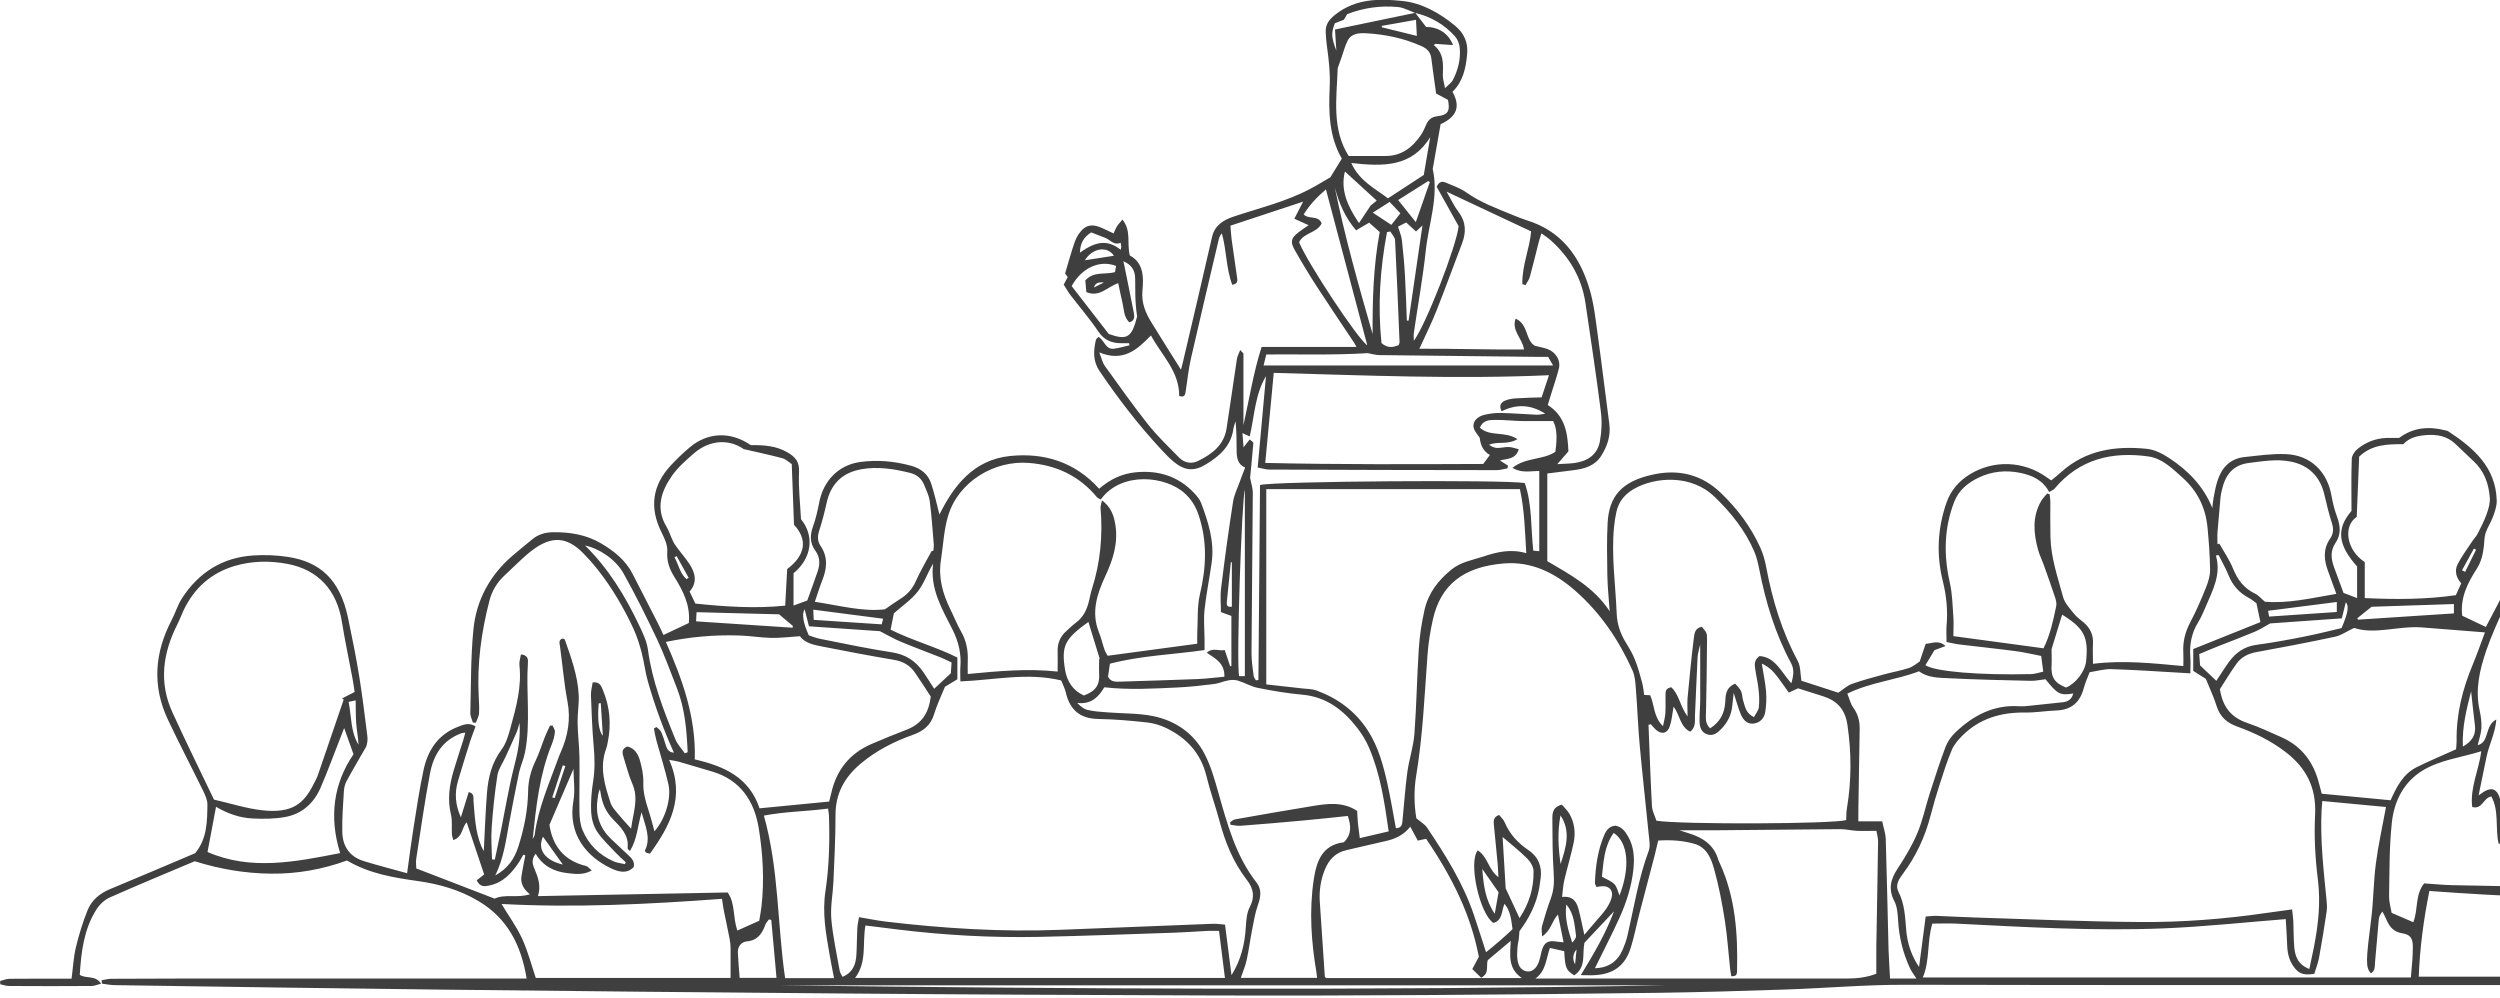 <svg width="619" height="247" viewBox="0 0 619 247" fill="none" xmlns="http://www.w3.org/2000/svg">
<g clip-path="url(#clip0_1228_2293)">
<path d="M25.24 242.695C25.981 242.58 26.699 242.371 27.44 242.348C34.155 242.302 40.893 242.279 47.608 242.279C74.261 242.279 100.913 242.279 127.565 242.279C128.445 242.279 129.325 242.279 130.39 242.279C129.047 234.012 125.643 227.389 118.511 223.129C113.88 220.35 108.786 218.891 103.46 218.15C97.463 217.293 91.466 216.344 85.908 213.056C79.957 215.233 73.636 216.39 67.082 216.321C60.645 216.251 54.37 215.186 48.211 213.241C41.218 216.205 34.178 219.1 27.208 222.202C25.865 222.805 24.592 224.009 23.828 225.259C20.725 230.191 20.099 235.795 19.752 241.375C21.419 242.417 23.596 241.375 25.032 243.552C24.082 243.807 23.364 244.131 22.67 244.131C15.862 244.177 9.054 244.177 2.246 244.131C1.529 244.131 0.788 243.853 0.07 243.714C0.07 243.436 0.047 243.182 0.023 242.904C0.788 242.718 1.529 242.371 2.293 242.348C6.484 242.302 10.652 242.325 14.843 242.325C15.723 242.325 16.626 242.325 17.714 242.325C18.085 239.616 18.201 236.999 18.803 234.498C19.544 231.418 20.493 228.362 21.674 225.398C22.67 222.897 24.684 221.207 27.255 220.142C34.363 217.201 41.426 214.167 48.326 211.25C51.313 207.614 51.29 203.377 51.36 199.209C51.36 198.144 50.873 197.009 50.387 195.99C47.47 190.039 44.39 184.158 41.565 178.16C37.652 169.847 38.277 161.65 42.468 153.592C43.417 151.786 43.996 149.748 45.108 148.058C49.206 141.782 54.995 138.078 62.521 137.545C65.439 137.337 68.449 137.452 71.32 137.892C79.147 139.12 84.148 143.334 86.186 153.036C87.205 157.922 88.201 162.831 88.988 167.74C89.775 172.557 90.331 177.419 90.956 182.259C91.072 183.139 90.956 184.042 90.678 184.852C89.057 187.677 87.39 190.479 85.839 193.35C85.422 194.115 85.19 195.064 85.144 195.944C84.936 199.278 84.681 202.636 84.75 205.993C84.82 209.513 86.556 212.13 90.053 213.195C93.55 214.283 97.092 215.186 100.797 216.205C101.353 212.199 101.816 208.541 102.395 204.928C103.159 200.158 103.854 195.365 104.873 190.641C105.915 185.755 108.485 181.842 113.371 179.966C114.668 179.48 116.08 178.762 117.747 179.874C117.331 181.032 116.867 182.143 116.497 183.278C115.432 186.635 114.39 189.993 113.394 193.374C112.514 196.361 112.723 199.325 114.112 202.358C114.76 200.297 115.409 198.213 116.057 196.106C117.493 196.476 117.168 197.495 117.238 198.329C117.562 202.08 117.678 205.878 119.137 209.421C119.299 209.837 119.53 210.231 119.785 210.74C120.04 205.808 120.202 201.084 120.572 196.384C120.873 192.517 121.753 188.835 124.185 185.593C125.319 184.065 125.898 182.05 126.408 180.175C127.797 175.127 129.209 170.056 128.607 164.707C128.515 163.85 128.839 162.924 128.978 162.044C130.645 162.16 130.784 163.202 130.715 164.035C130.205 171.468 131.456 178.971 129.974 186.357C129.649 188.025 128.885 189.622 128.515 191.29C127.635 195.458 126.848 199.649 126.06 203.817C125.273 208.054 124.764 212.361 122.633 216.761C125.829 215.001 127.403 212.523 128.33 209.652C129.765 205.183 130.691 200.598 130.761 195.898C130.807 193.211 131.456 190.757 132.613 188.349C133.54 186.45 134.142 184.389 134.929 182.421C135.299 181.495 135.763 180.592 136.179 179.665H136.828C137.036 180.198 137.453 180.73 137.407 181.217C137.291 182.259 137.013 183.324 136.619 184.296C133.563 191.799 132.729 199.765 131.896 207.753C132.058 207.406 132.312 207.059 132.382 206.688C133.262 200.042 135.994 193.952 138.24 187.724C138.425 187.191 138.657 186.658 138.889 186.126C140.625 182.143 141.343 178.091 140.509 173.691C139.653 169.199 139.282 164.591 138.657 160.052C138.541 159.242 138.24 158.431 139.305 158.107C139.56 158.2 139.792 158.223 139.838 158.339C141.413 162.808 143.057 167.3 143.288 172.093C143.404 174.363 142.964 176.655 143.01 178.947C143.057 181.796 143.427 184.667 143.473 187.515C143.543 192.007 143.404 196.5 143.473 200.992C143.497 202.52 143.659 204.141 144.238 205.53C145.743 209.143 148.429 211.759 152.041 213.311C152.875 213.658 153.824 213.751 154.727 213.959C154.797 213.797 154.866 213.658 154.936 213.496C154.125 212.732 153.291 212.014 152.527 211.203C150.906 209.467 149.123 207.846 147.827 205.878C146.947 204.535 146.46 202.705 146.368 201.061C146.252 198.56 146.46 195.99 146.854 193.512C147.317 190.572 147.271 187.677 146.993 184.713C146.623 180.545 146.484 176.377 146.322 172.186C146.275 171.098 146.599 170.009 146.738 168.967C148.521 168.759 148.869 169.894 149.262 170.82C151.022 175.034 151.393 179.364 150.466 183.833C150.374 184.32 150.281 184.806 150.119 185.269C148.336 189.993 149.749 194.462 151.207 198.885C151.508 199.765 152.226 200.552 152.828 201.293C153.801 202.497 154.866 203.632 156.255 205.183C156.765 201.223 158.2 197.819 156.58 194.091C155.653 192.007 155.121 189.761 154.426 187.585C154.102 186.543 153.755 185.477 155.306 184.829C157.043 185.2 157.946 186.612 158.409 188.163C158.918 189.947 159.335 191.868 159.289 193.698C159.219 195.99 159.729 198.051 160.423 200.158C161.049 202.011 161.512 203.933 162.044 205.831C164.661 202.891 166.305 197.75 165.495 194.161C164.661 190.502 163.503 186.913 162.507 183.278C162.253 182.328 162.091 181.333 161.905 180.36C162.114 180.244 162.345 180.128 162.554 180.013C162.947 180.406 163.48 180.73 163.688 181.194C164.151 182.236 164.499 183.324 164.823 184.435C165.124 185.454 165.564 186.265 166.861 186.357C164.267 180.615 162.137 174.756 160.423 168.759C159.752 166.42 159.497 163.943 158.872 161.581C158.363 159.612 157.737 157.644 156.904 155.792C154.496 150.582 151.601 145.626 148.035 141.088C146.924 139.675 145.719 138.309 144.469 137.036C139.977 132.451 135.878 132.59 130.321 137.429C128.468 139.05 126.755 140.787 124.949 142.454C123.096 144.168 121.823 146.275 121.198 148.683C119.16 156.486 118.095 164.429 118.535 172.51C118.604 173.9 118.697 175.312 118.604 176.678C118.535 177.442 118.095 178.183 117.817 178.947C117.562 178.947 117.331 178.924 117.076 178.901C116.867 178.114 116.427 177.303 116.451 176.516C116.636 169.639 116.543 162.715 117.215 155.884C117.933 148.544 121.336 142.315 127.033 137.476C128.584 136.156 130.182 134.859 131.757 133.562C133.262 132.312 134.975 131.802 136.967 131.779C141.158 131.733 145.117 132.381 148.776 134.512C152.018 136.41 154.866 138.68 156.626 142.084C158.733 146.159 160.817 150.234 162.901 154.333C163.387 155.282 163.804 156.232 164.267 157.227C166.398 156.209 168.458 155.236 170.542 154.263C171.006 149.864 169.084 146.228 166.93 142.778C165.726 140.833 165.055 138.888 165.217 136.619C165.263 135.924 165.147 135.16 164.939 134.488C164.638 133.562 164.221 132.659 163.781 131.779C160.748 125.689 161.489 120.155 166.189 115.13C167.648 113.579 169.176 112.097 170.82 110.731C175.313 106.979 180.893 106.794 185.918 110.221C188.974 110.175 192.124 110.337 195.018 112.027C196.963 113.162 197.959 114.366 197.843 116.867C197.658 120.688 198.121 124.555 198.329 128.561C201.687 132.636 201.062 138.17 196.477 141.945V149.933C197.75 149.47 198.792 149.077 199.881 148.683C200.761 146.252 201.641 143.867 202.451 141.481C203.053 139.698 203.076 137.962 201.872 136.341C200.483 134.442 200.529 132.474 201.316 130.297C202.011 128.398 202.451 126.384 202.845 124.369C203.864 119.02 207.661 115.107 212.987 114.389C217.248 113.81 221.485 114.181 225.653 115.339C228.061 116.01 229.798 117.423 230.562 119.738C231.419 122.355 231.998 125.064 232.6 127.403C236.143 120.294 241.029 113.833 250.106 112.907C258.558 112.027 266.199 114.412 272.15 121.012C274.929 118.604 277.869 117.261 281.227 116.936C286.761 116.404 291.624 117.863 295.537 121.938C296.255 122.702 297.019 123.559 297.39 124.508C299.173 129.278 300.747 134.118 300.006 139.351C299.451 143.241 298.663 147.085 298.247 150.975C297.992 153.314 298.223 155.722 298.247 158.107C298.247 158.987 298.247 159.867 298.247 160.955C290.35 162.09 282.454 162.322 274.813 164.336C274.651 165.54 274.489 166.582 274.35 167.532C274.975 168.805 276.063 168.805 277.152 168.782C283.612 168.574 290.096 168.388 296.556 168.134C298.733 168.041 300.886 167.763 303.156 167.555C303.271 164.174 300.886 163.04 298.802 161.627C300.284 160.238 301.743 161.257 303.248 160.955C303.734 162.414 304.151 163.688 304.591 164.961C304.684 164.961 304.8 164.938 304.892 164.915V152.504C304.128 152.226 303.248 151.902 302.299 151.554C302.299 149.517 302.09 147.548 302.345 145.626C303.225 138.471 304.198 131.316 305.309 124.207C305.587 122.471 306.421 120.827 307.023 119.136C307.393 118.071 307.833 117.006 308.296 115.779C306.444 114.945 306.212 113.347 306.189 111.703C306.166 109.249 306.189 106.794 305.911 104.293C305.726 104.942 305.471 105.59 305.379 106.238C304.776 110.499 301.905 112.977 298.524 115.014C295.584 116.797 293.245 116.52 290.605 114.32C289.54 113.44 288.567 112.421 287.618 111.402C281.968 105.335 276.92 98.782 272.266 91.905C270.552 89.381 270.737 86.834 271.34 84.171C271.386 83.916 271.733 83.708 271.988 83.43C273.47 84.217 273.701 86.556 275.716 86.348C277.036 86.209 278.333 85.792 279.652 85.491C279.629 85.329 279.606 85.144 279.56 84.981C278.981 84.981 278.402 84.981 277.823 84.981C275.392 85.004 273.47 84.333 271.988 82.133C269.834 78.938 267.31 76.02 264.972 72.963C264.393 72.199 263.93 71.32 263.374 70.463C263.721 69.814 264.022 69.236 264.37 68.61C264.138 68.286 263.883 67.916 263.721 67.707C264.485 65.137 265.157 62.706 265.967 60.297C266.292 59.302 266.778 58.306 267.426 57.495C268.723 55.805 270.228 55.435 272.219 56.199C273.354 56.639 274.442 57.194 275.716 57.797C275.994 57.218 276.202 56.616 276.526 56.106C276.851 55.574 277.291 55.134 277.916 54.37C280.185 57.148 278.958 60.251 279.745 63.261C283.149 65.044 283.195 68.633 282.871 71.921C282.57 75.094 283.682 77.548 285.21 80.026C287.502 83.777 289.887 87.505 292.411 91.534C292.62 90.701 292.782 90.099 292.921 89.52C295.329 79.239 297.76 68.958 300.099 58.676C300.771 55.759 302.924 54.485 305.379 53.652C311.746 51.521 318.323 49.97 324.297 46.821C326.033 45.918 327.701 44.876 329.391 43.903C330.271 42.491 331.151 41.055 332.239 39.272C332.262 39.596 332.309 39.411 332.239 39.272C329.044 33.761 328.951 27.671 329.229 21.604C329.391 18.131 329.021 14.75 328.534 11.346C328.372 10.304 328.326 9.216 328.256 8.174C328.117 6.136 328.974 4.909 330.688 3.566C335.713 -0.371 341.478 -0.348 347.151 0.231C352.061 0.718 356.46 3.218 360.327 6.414C362.504 8.22 363.523 10.512 363.268 13.361C362.967 16.834 362.249 20.168 359.632 22.739C361.647 26.305 360.79 28.875 356.692 30.751C356.066 34.317 355.418 38.091 354.747 41.842C356.275 48.743 353.751 55.296 353.033 61.988C352.292 68.819 351.065 75.603 350.069 82.411C349.976 83.013 350.069 83.638 350.069 84.379C353.103 80.258 360.559 61.131 361.161 56.014C359.308 52.702 357.456 49.368 355.719 46.242C356.414 44.714 357.317 44.899 358.174 45.292C359.818 46.01 361.578 46.589 363.036 47.631C366.556 50.132 370.562 51.591 374.498 53.212C375.703 53.698 376.93 54.207 378.18 54.601C386.609 57.218 391.124 63.47 393.532 71.435C394.621 75.024 395.038 78.822 395.547 82.55C396.589 90.006 397.469 97.509 398.465 104.965C398.858 107.906 397.955 110.499 396.45 112.884C394.922 115.315 392.398 116.056 389.712 116.404C387.535 116.682 385.358 116.96 383.112 117.237V138.934C388.647 142.246 394.528 145.233 398.557 151.346C398.326 148.035 398.025 145.256 397.978 142.454C397.909 138.124 397.816 133.771 398.048 129.44C398.418 122.957 401.405 119.206 409.302 117.492C415.6 116.126 421.319 117.446 426.113 122.077C430.188 125.99 433.499 130.413 435.838 135.554C436.533 137.105 437.019 138.795 437.32 140.463C438.848 148.567 441.187 156.347 445.124 163.642C445.865 165.031 445.749 166.907 446.027 168.551C449.014 169.523 452.186 170.565 455.173 171.514C456.285 170.774 457.28 169.801 458.484 169.361C461.101 168.412 463.787 167.717 466.473 166.976C468.511 166.42 470.618 166.073 472.633 165.401C473.744 165.031 474.693 164.174 475.319 163.78C475.921 161.974 476.384 160.678 476.801 159.404C478.468 159.335 479.95 158.339 481.71 159.96C480.598 160.377 479.904 160.631 478.977 160.979C478.283 162.113 477.495 163.433 476.731 164.707C479.116 166.304 490.277 167.208 502.874 166.907C503.847 166.883 504.819 166.536 505.907 166.304C505.722 164.846 505.583 163.827 505.398 162.414C503.268 161.997 501.137 161.488 498.984 161.21C494.445 160.608 489.86 160.145 485.322 159.589C484.28 159.473 483.261 159.219 481.964 158.964C481.964 157.552 481.872 156.232 481.964 154.958C482.312 151.161 481.941 147.479 481.015 143.774C479.417 137.244 479.741 130.783 481.964 124.416C483.03 121.405 484.975 119.182 487.614 117.515C493.589 113.787 501.091 114.088 506.81 118.21C507.135 118.441 507.459 118.673 507.876 118.951C508.756 118.233 509.589 117.585 510.376 116.867C516.466 111.379 523.807 110.36 531.518 111.124C533.463 111.31 535.454 112.328 537.121 113.44C541.776 116.496 545.596 120.387 547.773 125.782C547.866 124.902 547.935 124.022 548.097 123.165C548.352 121.799 548.607 120.433 549.023 119.113C550.065 115.802 552.173 113.532 555.762 113.162C559.166 112.815 562.616 112.282 566.02 112.444C572.133 112.699 576.278 116.797 577.297 122.841C577.598 124.601 578.061 126.361 578.686 128.051C579.52 130.274 579.635 132.404 578.292 134.396C576.926 136.387 577.158 138.402 577.922 140.486C578.686 142.547 579.45 144.631 580.261 146.807C581.256 147.178 582.298 147.571 583.618 148.081V140.254C578.871 134.952 578.385 130.969 582.229 126.5C582.229 122.447 582.136 118.048 582.298 113.625C582.321 112.745 583.086 111.634 583.85 111.055C585.887 109.457 588.249 108.531 590.866 108.438C591.931 108.415 592.996 108.438 594.015 108.438C597.558 105.798 601.425 105.521 605.5 106.563C605.732 106.632 606.01 106.655 606.195 106.794C612.447 110.916 617.935 115.616 618.19 123.906C618.236 125.226 617.75 126.615 617.287 127.889C616.8 129.278 615.92 130.529 615.457 131.895C615.11 132.914 615.133 134.072 615.017 135.16C614.786 137.198 614.369 139.096 613.211 140.879C611.011 144.33 609.113 147.965 609.645 152.457C611.521 153.337 613.443 154.24 615.504 155.236C615.735 154.773 615.99 154.31 616.245 153.824C618.931 148.845 621.316 143.704 624.372 138.957C627.892 133.47 633.357 130.737 639.794 130.066C643.29 129.718 646.417 130.922 649.311 132.798C657.786 138.309 662.487 146.136 663.204 156.185C663.644 162.136 663.598 168.134 663.691 174.131C663.691 175.104 663.343 176.053 663.135 177.026C662.88 177.026 662.602 177.072 662.348 177.095C662.07 176.424 661.607 175.798 661.537 175.104C661.398 174.062 661.445 172.973 661.537 171.908C662.209 163.804 661.051 155.884 659.245 148.035C658.388 144.33 656.605 141.18 653.155 139.189C652.02 138.541 650.955 137.753 649.913 136.966C643.985 132.659 637.872 132.775 631.713 136.364C626.271 139.536 622.682 144.353 620.181 150.049C618.606 153.638 616.916 157.227 615.643 160.932C613.998 165.749 612.794 170.681 613.952 175.868C614.276 177.303 614.462 178.809 614.392 180.267C614.323 181.657 613.813 183.023 613.466 184.505C616.476 183.764 615.11 179.688 618.097 178.137C617.796 181.68 616.268 184.435 615.666 187.376C615.064 190.41 614.415 193.443 613.697 196.94C614.415 196.43 614.693 196.222 614.994 196.036C616.823 194.925 618.12 195.272 618.838 197.287C619.255 198.421 619.394 199.672 619.625 200.876C619.787 201.756 619.903 202.636 620.088 203.979C621.015 201.733 621.408 199.996 621.246 197.958C620.968 194.554 621.061 191.104 621.339 187.7C621.501 185.64 622.566 183.833 624.812 183.301C626.178 184.065 626.294 185.2 626.063 186.357C625.322 190.294 624.581 194.23 623.701 198.144C623.33 199.811 623.261 201.362 623.909 202.798C629.119 199.255 630.323 193.79 630.74 188.071C630.856 186.496 630.346 184.829 629.93 183.254C628.749 178.762 628.888 174.316 630.416 169.94C630.833 168.759 631.157 167.393 632.616 166.93C633.959 167.509 633.773 168.689 633.75 169.685C633.588 174.108 633.588 178.554 633.102 182.93C632.778 185.848 633.056 188.627 633.403 191.475C633.704 193.906 633.773 196.361 633.866 198.815C633.982 201.733 632.87 204.072 630.485 205.785C630.231 205.97 630.022 206.202 629.721 206.48C634.144 206.92 637.224 204.465 636.737 200.39C635.95 193.999 636.807 187.816 638.011 181.61C638.15 180.869 637.826 180.013 637.733 179.225C637.409 176.794 636.83 174.386 636.807 171.954C636.784 169.083 637.826 168.504 640.697 169.106C641.23 169.222 641.785 169.106 642.573 169.106C642.573 169.732 642.688 170.287 642.573 170.774C642.063 172.742 641.531 174.733 640.882 176.655C639.956 179.364 640.373 181.865 641.369 184.505C643.499 190.248 645.328 196.106 647.32 201.918C647.574 202.682 648.13 203.331 648.663 204.21C648.269 199.903 648.037 195.921 647.528 191.961C647.32 190.386 646.648 188.835 646 187.33C645.097 185.223 643.985 183.208 643.105 181.101C642.665 180.036 642.133 178.762 643.661 177.535C644.356 178.114 645.236 178.6 645.768 179.318C648.802 183.532 651.164 188.094 652.507 193.165C653.224 195.874 653.201 198.514 651.974 201.084C650.886 203.377 650.816 205.692 651.881 207.962C652.437 209.166 653.34 210.208 653.988 211.203C656.837 210.439 657.508 209.559 657.693 206.711C657.601 206.572 657.555 206.364 657.439 206.294C654.475 205.021 653.873 202.59 653.988 199.649C654.127 196.384 654.197 193.096 654.012 189.854C653.919 188.256 653.224 186.705 652.784 185.13C652.043 182.351 652.205 179.735 654.498 177.674C655.887 176.424 656.767 176.377 658.481 177.35C658.458 177.767 658.481 178.253 658.365 178.716C658.249 179.179 658.018 179.596 657.809 180.152C663.529 185.13 661.838 191.683 661.653 197.889C661.584 200.714 661.12 203.562 661.005 206.41C662.973 202.59 662.232 198.19 663.274 194.184C663.505 194.161 663.737 194.115 663.969 194.091C664.64 196.222 665.335 198.352 666.006 200.506C667.349 197.333 667.604 194.253 666.632 191.127C665.497 187.538 664.362 183.949 663.228 180.36C662.973 179.596 662.672 178.832 662.255 177.697C663.204 177.604 663.969 177.373 664.663 177.489C668.067 178.068 670.684 179.943 672.652 182.745C674.273 185.084 675.199 187.677 675.639 190.479C676.866 198.236 678.094 206.017 679.367 214.005C683.605 213.288 687.912 212.5 691.825 210.416C694.719 208.865 695.252 206.017 695.368 202.983C692.844 199.672 690.829 196.083 689.625 192.031C689.417 191.336 688.977 190.664 688.514 190.132C686.615 188.025 686.082 185.732 687.425 183.092C686.476 180.985 685.527 178.901 684.624 176.794C679.761 165.262 684.508 153.291 694.372 147.27C701.481 142.917 709.423 142.686 717.389 145.441C719.126 146.043 721.001 146.414 722.854 146.576C727.276 146.993 732.047 149.03 732.857 155.236C733.552 160.562 733.32 165.865 732.95 171.19C732.926 171.607 732.857 172.001 732.788 172.51C734.432 174.201 734.617 176.4 734.524 178.623C734.432 180.916 734.27 183.208 733.969 185.477C733.714 187.561 733.065 189.507 730.842 190.248C730.009 194.369 729.986 198.514 728.342 202.381C729.291 204.581 730.31 206.92 731.19 208.957C732.625 209.606 733.783 210.161 734.964 210.671C740.475 213.01 745.94 215.464 751.521 217.571C755.642 219.146 758.027 221.994 759.463 226C761.107 230.608 761.64 235.401 762.103 240.218C762.149 240.773 762.195 241.352 762.288 242.232C764.673 242.232 767.035 242.232 769.374 242.232C770.925 242.232 772.5 242.186 774.051 242.255C774.561 242.279 775.047 242.626 775.533 242.834C775.51 243.066 775.464 243.321 775.44 243.552C774.607 243.668 773.796 243.853 772.963 243.853C766.41 243.876 759.833 243.899 753.28 243.899C710.396 243.899 667.511 243.899 624.627 243.899C573.638 243.899 522.626 243.946 471.637 243.83C461.703 243.807 451.862 244.687 441.951 245.011C431.462 245.358 420.972 245.682 410.483 245.821C391.31 246.076 372.113 246.261 352.94 246.377C334.902 246.493 316.864 246.539 298.825 246.47C268.561 246.377 238.319 246.238 208.055 245.983C175.266 245.729 142.455 245.405 109.666 245.034C82.62 244.733 55.551 244.316 28.505 243.923C27.417 243.923 26.328 243.691 25.24 243.552C25.217 243.228 25.194 242.927 25.171 242.603L25.24 242.695ZM350.393 3.195C348.981 2.686 347.568 1.875 346.109 1.736C341.826 1.343 337.634 1.922 333.559 3.496C333.281 3.983 333.003 4.446 332.749 4.886C331.915 5.21 331.151 5.511 330.503 5.766C329.599 8.174 329.599 9.146 330.873 12.527C330.78 10.86 330.665 9.169 330.549 7.317C331.359 7.155 332.355 6.923 333.374 6.715C339.047 5.534 344.743 4.353 350.416 3.172C351.25 4.26 352.084 5.349 353.103 6.669C356.113 6.692 358.59 8.174 359.771 11.161C358.197 11.045 356.807 10.952 355.395 10.86L355.001 11.161C357.572 13.222 357.34 15.931 357.247 18.64C357.224 19.543 357.548 20.446 357.78 21.836C358.683 20.933 359.331 20.516 359.656 19.937C360.999 17.436 361.67 14.75 361.439 11.925C361.369 10.929 360.929 9.771 360.281 9.03C357.618 6.043 354.26 4.098 350.347 3.195H350.393ZM304.962 241.375C307.277 237.671 308.204 233.734 308.458 229.612C308.574 227.922 308.667 226.069 309.431 224.611C310.774 222.04 310.357 219.98 308.69 217.826C305.332 213.473 303.341 208.494 301.928 203.215C300.933 199.51 299.613 195.874 298.71 192.146C297.343 186.543 293.87 182.768 288.868 180.314C287.363 179.573 285.65 179.063 284.006 178.878C280.023 178.438 275.994 178.091 271.988 178.021C267.403 177.952 264.856 175.752 263.883 171.399C263.675 170.472 263.189 169.593 262.749 168.481C254.436 166.443 246.169 168.388 237.787 168.713C237.787 167.346 237.717 166.304 237.787 165.262C238.065 161.928 237.37 158.895 235.819 155.838C233.271 150.79 230.215 145.765 231.048 139.56C229.636 141.829 228.849 144.399 227.297 146.39C225.7 148.475 223.407 150.003 221.323 151.855C221.092 153.059 220.814 154.402 220.513 155.908C225.908 158.594 231.789 160.168 237.046 162.808V168.18C235.888 168.875 234.915 169.477 233.966 170.056C233.063 172.302 231.998 174.455 231.326 176.701C230.493 179.526 228.687 181.008 226.001 181.958C221.346 183.602 216.97 185.848 213.149 189.043C209.189 192.355 206.851 196.407 206.874 201.802C206.874 207.29 206.596 212.755 206.364 218.243C206.226 221.346 205.577 224.472 205.832 227.551C206.202 231.858 207.175 236.119 207.916 240.403C208.008 240.912 208.356 241.352 208.611 241.862C211.181 240.797 211.899 238.782 212.038 236.466C212.177 234.267 212.153 232.044 212.269 229.821C212.315 228.964 212.524 228.13 212.686 227.088C215.071 227.482 217.132 227.922 219.239 228.177C233.665 229.89 248.114 230.793 262.656 230.214C275.183 229.728 287.711 229.219 300.238 228.732C301.187 228.686 302.137 228.848 303.318 228.941C303.873 233.225 304.383 237.323 304.915 241.422L304.962 241.375ZM571.786 239.963C572.202 237.925 572.596 236.189 572.943 234.429C574.008 228.941 574.611 223.499 573.916 217.849C573.244 212.5 572.943 207.035 573.221 201.663C573.545 195.018 571.021 190.109 565.904 186.195C562.292 183.417 558.239 181.448 554.002 179.92C551.409 178.994 549.672 177.512 548.838 174.826C548.144 172.58 547.102 170.426 546.175 168.087C545.249 167.509 544.207 166.86 543.049 166.119V160.701C548.676 158.432 554.187 156.232 559.675 154.032C559.305 152.295 559.027 150.952 558.703 149.378C558.193 149.007 557.568 148.451 556.873 148.081C554.442 146.807 552.775 144.932 551.756 142.361C551.084 140.671 550.135 139.073 549.324 137.429L548.653 137.545C550.019 142.199 547.889 146.089 546.198 150.072C545.62 151.438 545.041 152.805 544.276 154.055C542.609 156.741 542.077 159.636 542.331 162.738C542.424 164.012 542.331 165.286 542.331 166.721C541.243 166.652 540.456 166.605 539.645 166.559C533.995 166.235 528.369 165.841 522.719 165.679C520.982 165.633 519.199 166.166 517.393 166.443C516.837 167.902 516.281 169.083 515.957 170.334C515.031 173.876 512.9 175.775 509.172 175.914C506.556 176.007 503.939 176.47 501.323 176.424C495.418 176.354 490.138 177.906 485.878 182.143C484.859 183.162 483.84 184.343 483.284 185.64C482.103 188.418 481.2 191.313 480.274 194.184C479.44 196.754 478.676 199.348 478.005 201.964C476.639 207.174 474.439 211.968 471.197 216.298C470.201 217.618 469.182 219.1 470.062 220.813C471.614 223.847 471.706 227.088 471.984 230.353C472.262 233.572 473.258 236.629 475.157 239.43C475.712 235.285 476.245 231.117 476.801 226.926C477.912 226.857 478.653 226.741 479.371 226.764C482.636 226.88 485.924 227.088 489.189 227.181C502.781 227.598 516.374 228.2 529.966 228.292C540.294 228.362 550.598 227.575 560.833 226.093C562.986 225.792 565.14 225.491 567.525 225.166C567.641 226.347 567.78 227.227 567.826 228.084C567.919 230.214 567.872 232.345 568.057 234.475C568.266 236.744 568.914 238.805 571.809 239.94L571.786 239.963ZM394.783 239.731C398.279 239.685 400.526 238.041 401.799 235.077C402.285 233.942 402.702 232.785 402.98 231.581C404.601 224.564 405.689 217.432 408.236 210.625C408.676 209.42 408.329 207.869 408.213 206.503C407.495 199.186 406.662 191.868 405.99 184.528C405.573 179.874 405.411 175.219 405.041 170.565C404.925 169.037 404.832 167.37 404.207 166.003C400.827 158.455 396.242 151.693 389.99 146.228C384.965 141.829 379.176 138.934 372.322 139.513C362.203 140.347 356.738 144.909 354.816 153.245C354.145 156.185 353.658 159.196 353.45 162.206C352.709 172.163 352.292 182.166 350.648 192.054C350.046 195.666 350.139 199.394 350.694 202.613C351.783 203.539 352.755 204.072 353.311 204.882C357.896 211.69 362.249 218.636 364.912 226.463C365.931 229.473 366.88 232.507 367.945 235.772C369.149 234.776 370.307 233.873 371.396 232.9C372.507 231.951 373.572 230.932 374.498 230.075C374.174 227.644 374.012 225.583 372.507 223.777C371.72 225.63 372.067 227.876 369.775 228.524C366.394 226.347 363.499 213.542 365.884 210.555C368.339 212.037 368.501 215.325 371.002 217.178C370.932 215.881 370.909 214.862 370.817 213.843C370.516 210.671 370.215 207.475 369.89 204.303C369.798 203.307 369.682 202.335 371.187 201.779C371.627 202.358 372.275 202.914 372.553 203.585C373.781 206.48 375.772 208.68 378.342 210.416C380.843 212.083 381.839 214.445 381.468 217.409C381.376 218.22 381.26 219.03 381.121 219.841C380.403 223.893 378.574 227.413 376.212 230.562C376.143 231.372 376.119 232.044 376.027 232.692C375.934 233.34 375.749 233.989 375.726 234.637C375.656 235.61 375.564 236.605 375.726 237.578C375.911 238.898 376.397 240.171 377.926 240.496C379.199 240.773 380.357 239.917 381.005 238.203C381.329 237.37 381.445 236.466 381.677 235.587C382.256 233.387 383.251 232.762 385.428 233.132C385.937 233.225 386.47 233.248 387.142 233.317C386.655 230.932 386.238 228.802 385.752 226.44C384.201 228.038 384.085 230.4 381.816 231.858C381.793 230.77 381.607 230.006 381.793 229.334C382.441 227.042 383.112 224.773 383.946 222.55C384.756 220.419 384.849 218.335 384.687 216.066C384.386 211.574 384.386 207.082 384.363 202.566C384.363 201.2 384.571 199.741 386.725 199.232C387.304 199.927 388.068 200.621 388.577 201.478C389.851 203.701 390.152 206.179 389.642 208.633C388.994 211.759 388.045 214.816 387.327 217.919C387.026 219.215 386.956 220.558 386.771 222.087C389.527 221.786 390.383 223.337 390.87 225.19C391.356 227.019 391.703 228.894 392.282 231.465C393.509 230.029 394.366 229.033 395.2 228.038C396.033 227.042 396.96 226.093 397.701 225.004C398.279 224.148 398.812 223.152 399.067 222.156C399.507 220.35 398.303 219.215 396.427 219.447C396.056 219.493 395.686 219.54 395.269 219.609C395.107 219.169 394.876 218.868 394.899 218.567C395.061 214.445 395.617 210.393 397.284 206.595C397.793 205.438 398.604 204.511 400.016 204.442C401.568 204.743 402.401 205.855 403.096 207.082C404.578 209.606 404.717 212.361 404.439 215.186C403.999 219.377 402.725 223.383 401.012 227.181C399.136 231.349 397.006 235.401 394.899 239.731H394.783ZM694.928 211.366C691.061 212.662 687.958 213.913 684.716 214.7C680.988 215.603 677.144 216.02 673.37 216.784C665.589 218.382 658.712 221.554 654.058 228.339C651.326 232.322 650.168 236.86 649.45 241.862C650.654 241.862 651.534 241.862 652.414 241.862C655.517 241.862 658.643 241.839 661.746 241.839C692.311 241.792 722.877 241.769 753.443 241.7C755.689 241.7 757.958 241.399 760.32 241.237C760.135 235.448 759.347 230.145 757.217 225.097C756.152 222.596 754.461 220.744 751.845 219.679C745.176 216.969 738.576 214.121 731.908 211.319C719.38 215.209 706.853 215.696 694.882 211.366H694.928ZM313.529 121.104V169.454C316.401 169.778 319.411 170.102 322.398 170.449C323.602 170.588 324.899 170.565 326.01 170.982C331.29 172.927 335.62 176.122 338.723 180.939C341.293 184.968 342.497 189.46 343.516 193.999C344.327 197.657 344.929 201.385 345.623 205.067C347.29 205.021 347.175 203.817 347.29 202.798C347.684 198.885 347.939 194.971 348.471 191.081C348.911 187.932 349.977 184.852 350.208 181.68C350.741 174.664 350.833 167.624 351.296 160.608C351.505 157.366 352.014 154.101 352.732 150.929C353.681 146.807 356.159 143.589 359.47 140.949C361.74 139.143 364.472 138.703 367.112 137.846C370.585 136.688 374.012 135.831 377.902 136.966C377.578 131.478 377.462 126.291 376.328 121.104H313.506H313.529ZM506 160.469C507.621 157.204 508.385 153.615 509.126 150.026C509.242 149.424 509.08 148.706 508.895 148.081C507.968 145.302 506.996 142.523 506 139.768C505.56 138.541 504.958 137.36 504.611 136.086C503.522 132.034 503.152 128.005 505.328 124.161C505.722 123.443 506.347 122.841 506.88 122.193C507.088 122.262 507.274 122.308 507.482 122.378C507.551 122.957 507.644 123.536 507.667 124.138C507.667 127.079 507.621 130.019 507.69 132.96C507.806 138.101 509.497 142.94 510.816 147.803C511.233 149.354 512.53 150.697 513.572 152.017C514.22 152.828 515.147 153.453 515.957 154.148C517.532 155.514 518.342 157.204 518.226 159.335C518.134 160.955 518.226 162.576 518.226 164.359C525.821 163.41 533.139 164.244 540.595 164.915C540.595 163.734 540.641 162.762 540.595 161.812C540.409 159.034 541.012 156.51 542.331 154.032C543.837 151.207 545.087 148.266 546.268 145.302C546.8 143.959 547.24 142.454 547.217 141.042C547.171 137.614 546.916 134.164 546.592 130.737C546.152 125.805 544.138 121.614 540.409 118.279C537.885 116.033 535.408 113.509 531.981 113.023C522.95 111.749 514.869 113.648 508.709 120.989C508.431 121.313 507.945 121.475 507.366 121.822C505.815 118.835 503.106 117.677 500.188 117.075C496.668 116.357 493.172 116.682 489.86 118.279C487.198 119.576 484.975 121.405 483.886 124.207C481.339 130.737 481.223 137.429 482.775 144.26C483.4 147.016 483.446 149.91 483.655 152.758C483.77 154.356 483.655 155.977 483.655 157.505C491.18 158.524 498.405 159.497 505.977 160.516L506 160.469ZM272.544 123.675C272.15 123.443 271.779 123.327 271.594 123.096C267.218 117.816 261.591 115.177 254.783 114.621C246.123 113.926 237.347 119.275 234.777 127.634C233.688 131.177 233.549 135.021 232.97 138.726C232.299 143.033 233.41 146.993 235.286 150.813C236.189 152.643 236.93 154.564 237.949 156.347C239.269 158.64 239.732 161.071 239.616 163.665C239.57 164.684 239.616 165.726 239.616 166.883C247.165 166.166 254.389 165.471 261.869 166.281C261.869 164.498 261.915 162.877 261.869 161.233C261.822 159.219 262.54 157.552 264.045 156.232C264.833 155.514 265.597 154.773 266.454 154.125C268.283 152.758 269.14 150.883 269.649 148.752C269.881 147.803 270.043 146.83 270.344 145.881C272.451 139.328 273.076 132.613 272.497 125.759C272.451 125.272 272.683 124.786 272.845 123.883C275.183 125.62 275.832 127.796 276.179 130.043C276.874 134.512 275.577 138.587 273.701 142.593C271.641 147.016 270.112 151.577 272.081 156.51C272.659 157.945 272.984 159.474 273.516 160.955C273.725 161.534 274.095 162.067 274.257 162.368C281.806 161.349 289.077 160.377 296.44 159.381C296.44 158.432 296.394 157.621 296.44 156.834C296.626 153.569 296.371 150.211 297.112 147.085C298.686 140.463 298.964 134.002 296.765 127.495C296.07 125.411 295.005 123.675 293.384 122.193C288.729 117.863 277.707 116.589 272.567 123.652L272.544 123.675ZM732.672 175.173C731.12 174.062 731.028 172.464 731.236 170.774C731.329 169.963 731.468 169.129 731.445 168.319C731.375 164.058 731.514 159.798 731.074 155.583C730.634 151.3 728.573 149.401 724.382 148.521C723.664 148.382 722.9 148.428 722.182 148.312C720.584 148.035 718.94 147.896 717.435 147.34C712.781 145.65 708.15 145.186 703.194 145.881C689 147.896 680.085 164.29 686.638 177.165C687.611 179.063 688.398 181.032 689.255 182.907C688.097 186.45 688.166 186.404 690.088 189.483C690.899 190.78 691.292 192.332 691.987 193.698C692.543 194.786 693.307 195.759 694.233 197.194C694.233 199.139 695.738 201.594 698.008 202.335C704.028 204.28 710.095 205.993 716.555 204.905C720.376 204.28 724.035 203.261 727.415 200.922C728.064 196.847 728.735 192.748 729.361 188.789C730.287 188.349 730.935 188.025 731.583 187.724C732.973 183.671 732.764 179.573 732.625 175.15L732.672 175.173ZM87.807 171.329C87.645 170.264 87.506 169.222 87.321 168.203C86.441 163.456 85.422 158.733 84.658 153.986C83.43 146.159 78.776 141.065 71.227 139.629C66.805 138.795 62.359 138.865 58.075 140.138C52.286 141.852 48.095 145.603 45.478 151.068C44.922 152.249 44.483 153.476 43.88 154.657C40.315 161.743 39.296 168.991 42.7 176.4C45.988 183.602 49.507 190.711 52.981 197.982C57.126 198.931 60.969 200.181 64.906 200.621C72.385 201.455 75.28 198.977 77.734 193.976C78.058 193.304 78.452 192.679 78.684 191.984C80.837 185.732 82.967 179.48 85.098 173.228C84.959 173.135 84.82 173.02 84.704 172.927C85.63 172.464 86.533 172.001 87.784 171.352L87.807 171.329ZM380.148 242.279C389.828 242.279 399.484 242.279 409.163 242.279C425.233 242.279 441.303 242.279 457.373 242.279C459.735 242.279 462.074 242.047 464.574 241.098C464.574 238.898 464.551 236.767 464.574 234.66C464.713 225.884 464.899 217.131 465.014 208.355C465.014 207.383 464.713 206.387 464.598 205.716C462.699 205.716 461.24 205.785 459.804 205.716C458.438 205.646 457.049 205.299 455.683 205.299C445.355 205.368 435.028 205.484 424.7 205.577C421.829 205.6 418.981 205.577 415.808 205.577C416.758 205.878 417.452 206.109 418.147 206.318C421.597 207.383 424.399 209.189 425.464 212.917C425.557 213.218 425.719 213.519 425.858 213.82C429.702 222.249 430.304 231.21 430.095 240.287C430.095 241.028 430.072 241.839 428.66 241.7C428.567 241.074 428.428 240.403 428.359 239.731C427.942 235.818 427.687 231.882 427.085 228.015C426.414 223.731 425.603 219.447 424.445 215.279C423.728 212.639 422.616 209.814 419.56 208.934C416.642 208.101 413.609 207.915 410.575 208.124C410.228 209.536 409.95 210.81 409.626 212.06C408.422 216.645 407.194 221.23 406.013 225.815C405.249 228.732 404.694 231.719 403.79 234.614C402.424 239.037 399.576 241.167 394.945 241.445C393.903 241.514 392.861 241.445 391.402 241.445C394.621 236.165 397.515 231.28 399.622 225.653C397.029 228.408 394.69 230.886 392.305 233.433C391.726 236.142 392.815 239.5 389.781 241.491C387.744 240.241 387.512 239.616 387.304 235.517C386.192 235.262 385.057 235.008 383.761 234.707C382.788 237.439 382.788 240.426 380.172 242.279H380.148ZM343.84 205.901C342.798 198.584 341.779 191.637 338.954 185.084C338.213 183.37 337.218 181.726 336.06 180.244C332.587 175.752 328.372 172.533 322.421 172.001C318.763 171.677 315.104 171.051 311.492 170.334C309.801 169.986 308.227 169.06 306.536 168.527C305.795 168.296 304.939 168.319 304.151 168.458C302.947 168.666 301.813 169.222 300.632 169.361C297.621 169.732 294.611 170.079 291.601 170.218C285.58 170.496 279.537 170.866 273.424 170.171C271.988 172.626 270.112 174.478 266.708 174.038C267.519 174.849 268.329 175.567 269.255 175.775C270.83 176.146 272.497 176.261 274.118 176.377C277.869 176.678 281.713 176.562 285.372 177.28C290.976 178.392 295.537 181.495 298.223 186.612C299.798 189.622 300.747 193.003 301.674 196.291C303.897 204.095 305.981 211.944 311.121 218.521C312.464 220.234 312.163 222.133 311.445 224.124C310.774 226.023 310.45 228.038 310.056 230.029C309.547 232.599 309.222 235.193 308.667 237.74C308.342 239.199 307.74 240.611 307.231 242.116H326.103C326.057 241.63 326.033 241.306 325.987 240.982C324.667 233.271 324.112 225.537 325.292 217.733C325.987 213.172 327.423 209.189 332.749 208.541C334.74 206.526 334.508 204.419 333.721 202.034C329.947 202.427 326.381 202.821 322.792 203.145C317.558 203.632 312.348 204.072 307.115 204.465C306.305 204.535 305.494 204.303 304.661 204.21C304.638 204.002 304.591 203.794 304.568 203.585C304.985 203.331 305.379 202.937 305.842 202.867C312.209 201.733 318.577 200.621 324.968 199.579C328.696 198.977 332.448 198.422 336.037 200.783C336.083 201.733 336.129 202.798 336.222 203.84C336.338 204.951 336.5 206.063 336.685 207.522C339.116 206.943 341.316 206.433 343.817 205.855L343.84 205.901ZM591.908 198.144C593.413 194.786 595.034 191.591 598.392 189.946C601.518 188.395 604.736 187.052 608.117 185.524C608.163 184.968 608.256 184.25 608.256 183.532C608.14 176.863 609.715 170.588 612.285 164.475C613.304 162.021 614.161 159.52 615.272 156.579C609.761 156.139 604.713 155.745 599.665 155.352C593.807 154.912 587.971 157.204 582.877 155.468C580.909 156.417 579.612 157.343 578.177 157.644C571.693 159.034 565.186 160.284 558.656 161.465C556.572 161.835 554.905 162.738 553.724 164.383C552.219 166.49 550.876 168.736 549.649 170.635C550.343 175.15 552.543 177.697 556.456 179.017C559.328 179.99 562.06 181.286 564.839 182.513C569.933 184.76 572.897 188.766 574.217 194.091C574.402 194.856 574.634 195.643 574.865 196.523C580.585 197.078 586.188 197.611 591.908 198.144ZM188.095 200.135C194.046 199.556 199.626 199 205.299 198.468C205.508 197.681 205.67 197.055 205.809 196.43C207.082 190.687 210.347 186.543 215.812 184.204C218.66 182.977 221.531 181.796 224.449 180.684C228.154 179.272 229.983 176.586 230.446 172.464C229.196 170.542 227.899 168.481 226.487 166.467C225.26 164.707 223.569 163.757 221.393 163.387C215.511 162.391 209.629 161.28 203.771 160.122C201.548 159.682 199.279 159.265 198.075 157.528C195.458 157.691 193.189 157.992 190.943 157.945C188.257 157.876 185.571 157.413 182.885 157.343C176.91 157.158 170.982 157.667 164.869 158.941C168.991 168.25 172.349 177.674 172.024 188.025C179.342 189.715 185.501 192.47 188.071 200.158L188.095 200.135ZM575.004 198.283C574.935 199.301 574.865 200.019 574.819 200.737C574.472 208.054 575.305 215.302 576.023 222.573C576.139 223.638 576.231 224.726 576.069 225.745C575.514 229.543 574.888 233.364 574.194 237.138C573.939 238.55 573.383 239.893 573.013 241.121C570.257 241.538 569.146 241.098 567.826 239.222C566.714 237.624 566.344 235.795 566.298 233.873C566.228 231.627 566.043 229.404 565.95 227.575C555.577 228.385 545.643 229.473 535.663 229.867C518.527 230.562 501.415 229.543 484.303 228.686C482.358 228.593 480.39 228.686 478.445 228.686C477.102 233.132 477.866 237.879 476.083 242.024H596.933C597.072 240.403 597.211 239.037 597.303 237.671C597.373 236.605 597.396 235.54 597.419 234.475C597.419 232.322 596.84 231.395 594.733 231.071C592.765 230.747 591.723 229.589 590.982 227.922C590.658 227.158 590.264 226.44 589.893 225.699C589.268 226.44 589.06 227.042 588.99 227.644C588.666 231.164 588.388 234.66 588.064 238.18C587.971 239.176 588.18 240.333 587.045 240.982C585.679 239.546 585.795 237.925 587.115 227.459C587.694 222.92 587.67 218.289 588.272 213.751C588.875 209.166 589.893 204.627 590.773 199.811C585.54 199.325 580.423 198.838 574.981 198.329L575.004 198.283ZM443.526 169.176C444.105 167.254 444.29 165.726 443.456 164.174C439.543 156.903 437.181 149.1 435.607 141.018C435.305 139.513 434.958 137.962 434.356 136.549C432.087 131.27 428.59 126.916 424.469 122.957C418.656 117.353 409.695 118.117 404.555 121.058C402.309 122.355 400.78 124.184 400.224 126.731C399.947 128.005 399.738 129.302 399.622 130.598C398.951 137.73 400.016 144.839 400.294 151.948C400.41 154.68 401.267 157.019 402.656 159.265C403.466 160.585 404.277 161.951 404.833 163.387C405.55 165.193 406.06 167.069 406.569 168.944C406.847 169.963 406.94 171.028 407.102 172.07C407.611 172.093 408.074 172.117 408.584 172.14C409.672 174.571 409.394 177.535 411.756 179.804C412.011 178.531 412.266 177.628 412.335 176.678C412.428 175.219 412.381 173.737 412.381 172.255C412.381 171.352 412.312 170.38 413.817 170.171C415.762 171.954 415.97 174.872 417.846 177.396C417.846 175.497 417.73 174.131 417.846 172.765C418.309 167.879 418.772 162.993 419.374 158.13C419.513 156.95 419.652 155.421 421.389 155.213C422.547 156.602 422.686 156.602 422.662 158.524C422.639 164.429 422.523 170.31 422.408 176.215C422.385 177.651 422.107 179.11 423.427 180.337C425.812 178.809 426.969 176.725 427.155 173.992C427.27 172.255 427.155 170.31 429.632 169.268C430.119 169.847 430.767 170.426 431.091 171.144C431.415 171.862 431.369 172.765 431.624 173.529C432.087 174.965 432.249 176.609 434.287 177.558C434.727 176.701 435.398 175.937 435.491 175.104C435.653 173.668 435.583 172.163 435.421 170.704C435.236 168.991 434.819 167.323 434.588 165.61C434.449 164.568 434.263 163.456 435.653 162.437C439.52 162.692 441.002 166.304 443.479 169.129L443.526 169.176ZM600.244 218.729C602.698 218.891 604.991 219.123 607.26 219.169C623.145 219.493 639.053 219.748 654.938 220.095C656.003 220.095 657.045 220.466 657.693 220.582C664.339 218.034 670.707 215.58 677.167 213.079C677.167 212.755 677.214 212.431 677.167 212.107C675.94 204.257 674.805 196.407 673.462 188.58C672.999 185.964 671.541 183.718 669.596 181.865C668.322 180.638 666.886 179.688 664.941 179.596C665.983 183 667.141 186.172 667.882 189.414C668.461 191.938 668.785 194.554 668.831 197.148C668.878 199.834 668.461 202.52 668.229 205.183C668.206 205.461 667.975 205.716 667.789 206.063C665.59 205.368 665.821 202.937 664.455 201.756C663.737 204.118 663.228 206.526 662.301 208.772C661.421 210.949 661.12 213.519 658.921 215.047C658.241 214.198 657.948 212.894 658.041 211.134C655.98 213.45 653.85 213.45 651.812 211.69C651.001 211.921 650.33 212.107 649.751 212.245C647.875 210.648 648.987 208.494 648.269 206.711C647.736 210.092 645.815 212.107 642.596 212.755C639.817 213.311 637.039 213.01 634.352 212.107C633.75 211.898 633.287 211.366 632.755 210.995C632.824 210.764 632.894 210.532 632.963 210.277C633.866 210.277 634.769 210.208 635.649 210.277C638.752 210.532 641.091 209.258 642.688 206.688C644.124 204.396 644.379 202.034 642.874 199.533C641.948 198.005 641.322 196.291 640.628 194.624C639.956 193.003 639.4 191.359 638.798 189.715C638.312 190.989 638.15 192.193 638.173 193.374C638.243 195.411 638.358 197.449 638.567 199.487C639.261 206.734 632.894 209.629 627.637 207.985C627.174 207.846 626.804 207.336 626.178 206.827C628.054 204.882 630.902 204.28 631.782 201.663C632.616 199.139 632.361 196.639 631.782 194.045C631.342 197.449 629.443 199.927 627.174 202.242C625.738 203.724 624.557 205.391 624.835 207.684C624.859 207.915 624.511 208.193 624.303 208.517C622.219 207.73 623.284 205.53 622.103 204.21C621.709 205.229 621.408 206.248 620.945 207.174C620.528 208.054 620.32 209.351 618.653 208.865C617.773 205.021 618.838 200.783 616.847 197.194C614.809 197.565 614.67 200.506 612.123 199.811C611.521 195.11 613.721 190.873 614.369 186.01C609.275 187.585 604.227 188.14 599.92 190.734C595.173 193.582 592.811 198.329 592.232 203.585C591.561 209.675 591.653 215.835 591.537 221.971C591.514 223.244 591.908 224.518 592.163 226.023C593.969 226.81 595.729 227.551 597.535 228.339C598.808 225.004 597.928 221.508 600.244 218.706V218.729ZM335.851 85.885C335.574 85.375 335.435 85.097 335.273 84.843C332.193 80.211 329.067 75.603 326.033 70.926C324.112 67.962 322.305 64.952 320.569 61.895C319.411 59.834 319.666 58.954 321.541 57.495C322.352 56.87 323.208 56.315 324.019 55.759C322.861 55.249 321.865 54.786 320.476 54.161C321.31 52.517 322.004 51.151 322.653 49.924C316.725 51.892 310.774 53.86 304.661 55.875C304.753 57.102 304.8 58.236 304.962 59.348C305.378 62.428 305.865 65.507 306.282 68.587C306.397 69.374 306.629 70.278 305.101 70.509C303.572 66.434 303.711 61.965 302.53 57.773C302.114 58.26 301.905 58.7 301.789 59.163C299.474 69.05 297.112 78.915 294.866 88.802C294.264 91.442 294.009 94.128 293.592 96.814C293.453 97.601 293.407 98.528 291.971 98.041C292.018 91.951 287.595 87.922 284.978 83.059C281.528 86.602 278.124 89.705 272.173 87.251C272.775 88.756 272.984 89.821 273.562 90.608C277.059 95.448 280.509 100.357 284.214 105.034C286.553 107.975 289.285 110.592 291.925 113.278C293.268 114.644 295.028 114.945 296.695 114.111C300.076 112.444 303.04 110.221 303.688 106.146C304.591 100.403 305.378 94.637 306.258 88.895C306.351 88.223 306.722 87.598 307.069 86.672C307.578 87.251 307.879 87.436 307.879 87.621C307.902 93.503 307.879 99.384 307.879 105.266C309.315 98.829 310.334 92.299 312.372 85.908H335.875L335.851 85.885ZM436.209 164.267C436.625 166.86 437.088 168.991 437.274 171.144C437.413 172.834 437.343 174.571 437.088 176.238C436.857 177.79 435.815 178.971 434.171 179.156C432.411 179.341 431.508 178.068 430.929 176.632C430.327 175.127 429.91 173.575 429.262 171.561C429.1 172.996 429.007 173.946 428.891 174.918C428.66 177.118 427.664 178.971 426.136 180.545C425.186 181.518 424.098 182.328 422.662 181.819C421.204 181.309 420.833 179.966 420.81 178.623C420.764 176.817 420.972 175.034 420.972 173.228C420.995 168.805 420.972 164.383 420.972 159.566C420.694 160.84 420.37 161.766 420.324 162.692C420.069 167.509 419.907 172.348 419.675 177.165C419.606 178.508 419.976 179.966 418.494 181.17C415.947 179.92 415.924 176.91 414.373 174.988C414.048 176.701 413.956 178.345 413.423 179.874C412.821 181.657 411.339 181.911 409.973 180.661C409.533 180.267 409.163 179.781 408.746 179.318C408.561 179.364 408.375 179.411 408.167 179.457C408.445 186.149 408.653 192.864 409.024 199.556C409.093 200.853 409.788 202.126 410.135 203.215C416.665 204.187 453.737 204.025 457.118 203.053C457.165 202.08 457.118 201.084 457.303 200.135C458.438 193.304 458.438 186.496 457.442 179.596C456.887 175.706 454.965 173.552 451.468 172.418C449.361 171.723 447.254 171.075 445.193 170.426C444.521 170.727 443.873 171.028 442.901 171.491C441.974 170.195 441.141 168.944 440.215 167.74C439.242 166.467 438.223 165.216 436.185 164.29L436.209 164.267ZM313.251 114.621C331.66 115.038 349.513 114.945 367.251 114.875C367.853 114.042 368.362 113.347 368.895 112.653C367.158 111.657 366.579 110.129 366.371 108.369C365.676 107.419 364.773 106.377 364.819 105.358C364.889 103.876 366.255 102.997 367.668 102.672C369.011 102.371 370.4 102.209 371.789 102.256C374.73 102.325 377.671 102.557 380.635 102.696C381.121 102.696 381.63 102.58 382.603 102.441C378.759 99.963 375.263 100.148 371.789 101.816C371.048 100.357 371.743 99.593 372.646 99.199C373.503 98.829 374.522 98.666 375.494 98.62C377.532 98.481 379.57 98.458 381.7 98.389C382.325 96.49 382.904 94.753 383.529 92.901C360.674 93.919 338.19 92.947 315.382 92.322C314.687 99.685 313.992 106.91 313.275 114.621H313.251ZM358.197 47.492C359.285 49.368 360.026 51.035 361.114 52.447C363.013 54.948 363.06 57.519 361.994 60.297C359.864 65.878 357.826 71.505 355.626 77.039C354.399 80.119 352.917 83.106 351.435 86.348C360.188 86.301 368.71 86.602 377.347 86.533C376.953 83.731 374.197 81.925 375.263 78.891C378.481 80.304 377.624 84.171 380.01 85.607C381.144 85.908 382.209 86.07 383.205 86.44C385.312 87.251 386.493 89.311 385.961 91.326C385.428 93.387 384.733 95.401 384.108 97.416C383.83 98.342 383.552 99.245 383.228 100.287C387.581 103.043 388.137 107.304 388.346 111.749C387.512 112.699 386.725 113.625 385.59 114.922C387.35 114.806 388.485 114.806 389.619 114.667C392.93 114.273 395.501 112.699 396.126 109.295C396.589 106.864 396.682 104.247 396.357 101.792C395.223 92.854 393.88 83.963 392.56 75.048C391.634 68.796 388.623 63.655 383.923 59.464C383.275 58.885 382.534 58.422 381.654 57.773C381.353 58.769 381.098 59.464 380.936 60.158C380.218 62.937 379.57 65.716 378.805 68.495C378.597 69.236 378.088 69.907 377.717 70.602C377.462 70.509 377.208 70.416 376.93 70.347C376.814 65.762 378.782 61.455 379.106 57.287C372.113 53.999 365.329 50.803 358.15 47.446L358.197 47.492ZM351.042 208.147C350.347 206.85 349.722 205.692 349.189 204.674C347.661 206.665 345.554 207.707 343.122 208.24C339.857 208.957 336.592 209.768 333.327 210.509C330.572 211.134 328.974 212.94 327.979 215.441C327.006 217.919 326.612 220.489 326.774 223.152C327.168 229.358 327.585 235.563 328.025 241.769C328.025 241.908 328.21 242.024 328.349 242.163H376.791C373.318 239.755 373.896 236.466 374.058 232.947C371.928 234.73 370.099 236.304 368.362 237.74C367.899 239.245 368.848 240.959 366.741 242.093C366.047 241.422 365.306 240.704 364.541 239.94C365.19 238.713 365.676 237.786 366.162 236.906C364.194 226.648 359.795 217.548 353.103 207.684C352.593 207.8 352.037 207.915 351.088 208.124L351.042 208.147ZM188.002 227.899C188.233 226.463 188.419 225.491 188.535 224.541C189.275 217.965 188.905 211.389 187.84 204.928C186.752 198.375 183.348 193.165 176.493 191.081C173.669 190.224 170.843 189.391 168.018 188.58C167.416 188.418 166.814 188.349 165.68 188.14C169.755 197.333 165.888 204.465 160.933 211.366C160.493 211.25 160.238 211.227 160.03 211.134C159.891 211.065 159.844 210.879 159.659 210.648C161.257 207.499 159.798 204.581 158.849 201.131C157.876 204.535 157.784 207.707 156.001 210.671C155.584 210.486 155.352 210.138 155.399 209.86C155.723 206.781 153.731 204.836 151.856 202.937C150.026 201.084 149.1 198.931 148.73 196.453C148.683 196.083 148.614 195.735 148.544 195.388C148.081 196.337 148.035 197.264 147.919 198.19C147.433 201.964 148.591 205.137 151.323 207.753C152.689 209.05 154.079 210.324 155.445 211.62C156.279 212.408 157.205 213.149 156.927 214.654C155.237 216.46 153.199 215.881 151.346 215.024C145.303 212.176 140.486 206.619 141.991 198.19C142.408 195.805 142.038 193.281 141.991 190.386C139.907 195.249 138.055 199.579 136.04 204.234C136.805 209.351 139.537 213.079 145.117 214.422C145.557 214.515 145.882 215.024 146.53 215.534C144.33 216.738 142.362 216.39 140.463 216.182C137.198 215.811 134.419 214.445 132.636 211.389C131.594 212.732 131.78 213.843 132.312 215.07C133.192 217.155 134.026 219.262 133.192 221.878C148.984 221.577 164.522 221.276 180.152 220.975C182.12 223.638 181.379 227.088 182.583 230.4C184.482 229.566 186.219 228.779 188.002 227.968V227.899ZM609.414 144.445C608.117 143.01 607.677 141.296 608.534 139.652C609.553 137.707 610.872 135.924 612.077 134.095C612.516 133.423 613.095 132.844 613.466 132.15C614.276 130.552 615.11 128.931 615.712 127.241C616.175 125.967 616.569 124.555 616.476 123.258C616.221 119.831 615.133 116.682 612.516 114.25C610.965 112.791 609.437 111.309 607.885 109.851C605.894 107.975 603.439 107.535 600.823 107.72C598.669 107.882 596.585 108.299 595.057 109.99C591.074 109.943 587.23 110.082 584.128 113.069C583.919 118.025 583.711 123.003 583.526 127.982C580.214 130.158 580.77 136.017 585.517 139.189V148.081C593.344 148.451 600.73 148.428 608.071 147.363C608.534 146.344 608.904 145.511 609.414 144.399V144.445ZM196.014 114.899C195.342 114.459 194.601 113.695 193.721 113.463C190.85 112.676 187.909 112.074 184.135 111.194C180.615 108.716 175.799 108.809 171.862 112.213C169.894 113.926 167.856 115.686 166.374 117.816C163.688 121.66 162.299 125.851 165.008 130.39C165.68 131.501 166.05 132.798 166.629 133.979C166.93 134.627 167.37 135.206 167.787 135.785C168.759 137.082 169.848 138.332 170.728 139.675C172.163 141.898 172.719 144.191 170.751 146.46C171.214 147.456 171.631 148.336 172.163 149.447C179.55 150.211 186.983 150.721 194.416 149.956C194.601 146.622 194.763 143.681 194.902 140.903C199.487 137.452 199.997 133.562 196.593 129.927C196.407 124.971 196.222 120.086 196.037 114.922L196.014 114.899ZM474.485 242.255C473.837 241.237 473.281 240.542 472.91 239.731C471.174 235.98 470.201 232.044 469.97 227.899C469.877 226.301 469.761 224.518 469.043 223.152C467.515 220.188 468.071 217.757 469.808 215.14C471.637 212.361 473.397 209.444 474.693 206.387C476.036 203.238 476.731 199.834 477.773 196.546C479.024 192.656 480.274 188.766 481.71 184.945C482.219 183.625 483.122 182.328 484.141 181.356C488.564 177.141 493.658 174.432 500.003 174.872C500.744 174.918 501.485 174.872 502.202 174.779C505.051 174.502 507.899 174.201 510.747 173.876C512.021 173.737 512.97 173.159 513.34 171.7C510.099 172.255 509.45 171.908 506.463 168.18C505.19 168.319 503.985 168.597 502.805 168.574C496.02 168.412 489.212 168.273 482.427 167.925C479.927 167.81 477.31 167.81 475.133 166.212C469.414 168.412 463.185 168.898 457.396 171.746C457.929 173.043 458.207 174.293 458.878 175.219C460.059 176.84 460.476 178.577 460.453 180.499C460.337 187.284 460.244 194.091 460.128 200.876C460.128 201.663 460.128 202.451 460.128 203.354H466.033C466.357 204.928 466.867 206.341 466.913 207.753C467.191 216.923 467.376 226.093 467.608 235.262C467.677 237.601 467.862 239.917 467.978 242.279H474.462L474.485 242.255ZM647.852 241.839C648.13 237.879 648.894 234.359 650.561 231.141C652.229 227.945 654.151 224.912 655.934 221.855C637.895 222.851 619.741 221.925 601.518 220.605C600.059 227.783 599.156 234.753 598.878 241.815H647.829L647.852 241.839ZM301.882 230.492C300.701 230.492 299.821 230.446 298.918 230.492C296.209 230.631 293.523 230.84 290.814 230.932C279.606 231.303 268.376 231.743 257.168 231.974C245.451 232.206 233.758 231.557 222.11 230.122C219.54 229.798 216.947 229.473 214.284 229.149C213.473 233.526 214.747 238.18 211.713 242.14H303.294C302.785 238.157 302.322 234.406 301.836 230.515L301.882 230.492ZM178.763 222.55C160.423 223.916 142.223 224.796 124.185 223.823C125.898 226.695 127.89 229.404 129.279 232.414C130.691 235.494 131.548 238.828 132.66 242.14H180.893C180.893 239.569 180.893 237.207 180.893 234.846C180.893 234.035 180.8 233.201 180.638 232.391C180.198 230.075 179.689 227.783 179.226 225.491C179.064 224.634 178.948 223.754 178.763 222.55ZM230.632 136.457C230.794 136.457 230.933 136.41 231.095 136.387C231.141 135.901 231.234 135.415 231.211 134.928C230.91 131.339 230.678 127.75 230.215 124.161C230.03 122.725 229.358 121.359 228.802 120.016C228.177 118.488 226.973 117.492 225.375 117.098C221.369 116.103 217.34 115.454 213.219 116.195C208.541 117.029 205.693 119.854 204.674 124.508C204.165 126.824 203.563 129.116 202.845 131.362C202.405 132.729 202.359 133.956 203.146 135.114C205.068 137.939 204.767 140.787 203.563 143.774C202.914 145.418 202.405 147.108 201.756 149.007C207.939 149.933 213.705 151.531 219.123 150.86C220.698 149.771 221.74 149.007 222.851 148.336C224.565 147.27 225.838 145.927 226.695 144.029C227.853 141.435 229.312 138.981 230.655 136.457H230.632ZM560.787 148.984C566.506 149.47 572.272 148.104 578.478 147.039C577.737 145.001 577.111 143.241 576.463 141.505C575.398 138.703 575.12 135.97 576.972 133.307C577.76 132.173 577.829 130.946 577.389 129.556C576.648 127.241 576.069 124.856 575.514 122.471C574.495 118.002 571.6 115.13 567.108 114.273C563.658 113.602 560.277 114.204 556.873 114.621C552.775 115.13 550.969 117.677 550.135 121.336C549.996 121.984 549.834 122.61 549.788 123.258C549.533 126.106 549.278 128.954 549.047 131.826C548.977 132.798 549.047 133.771 549.047 134.743C549.209 134.697 549.371 134.651 549.51 134.604C550.667 136.665 552.034 138.633 552.914 140.81C554.048 143.612 555.692 145.742 558.448 147.039C559.235 147.409 559.814 148.173 560.787 148.984ZM331.22 16.857C330.942 24.383 329.715 31.955 333.93 38.623C337.056 38.623 340.066 38.623 343.076 38.623C346.989 38.623 349.699 36.539 351.783 33.483C352.338 32.672 352.732 31.769 353.126 30.866C353.658 29.639 354.469 28.944 355.881 28.782C358.521 28.458 359.077 27.532 358.521 24.73C357.479 24.174 356.414 23.595 355.58 23.155C355.163 20.099 354.747 17.297 354.399 14.472C354.214 12.898 353.357 12.041 351.945 11.415C347.615 9.47 343.053 8.521 338.375 8.243C336.662 8.151 334.601 8.174 333.652 10.119C333.003 11.415 332.633 12.874 332.147 14.264C331.846 15.12 331.521 16 331.22 16.857ZM206.503 242.163C206.133 240.218 205.762 238.388 205.438 236.536C204.512 231.303 203.563 226.093 204.373 220.721C205.299 214.561 205.461 208.332 205.253 202.126C205.253 201.524 205.114 200.899 205.021 200.204C199.672 200.922 194.462 200.922 189.137 201.941C192.888 215.279 192.448 228.871 194.393 242.186H206.55L206.503 242.163ZM309.454 108.832C309.917 109.249 310.357 109.48 310.334 109.689C310.079 112.768 309.755 115.848 309.523 118.326C309.824 119.854 310.195 120.896 310.195 121.915C310.102 135.183 309.963 148.475 309.871 161.743C309.871 163.618 310.172 165.494 310.403 167.346C310.45 167.74 310.774 168.087 310.959 168.458C311.167 168.435 311.376 168.388 311.584 168.365C311.723 152.226 311.839 136.086 311.978 120.086C315.474 119.136 372.461 118.743 377.532 119.599C379.384 124.879 379.014 130.668 379.639 136.341C380.287 136.387 380.727 136.434 381.121 136.48V116.612C378.852 116.612 376.814 117.214 374.475 115.848C377.763 113.185 382.047 113.949 385.104 111.865C385.636 108.207 385.428 105.822 384.548 104.247C381.908 104.247 379.315 104.293 376.698 104.247C374.568 104.201 372.438 103.946 370.307 103.969C368.802 103.969 367.181 103.992 366.417 105.891C368.941 108.23 372.646 106.655 375.703 108.739C373.225 110.221 370.817 109.202 368.686 110.129C369.312 110.569 369.983 110.893 370.678 110.916C371.65 110.939 372.646 110.638 373.619 110.684C374.406 110.707 375.193 111.032 376.05 111.24C375.239 113.857 373.063 113.509 371.396 114.019C372.16 114.505 372.762 114.899 373.387 115.292C373.341 115.524 373.294 115.732 373.248 115.964C372.345 116.126 371.465 116.404 370.562 116.404C351.806 116.404 333.026 116.334 314.27 116.265C313.414 116.265 312.58 115.964 311.399 115.755C312.094 108.068 312.765 100.588 313.46 93.132C310.727 97.694 310.612 102.973 309.431 108.068C308.69 107.72 308.227 107.512 307.625 107.234C307.717 108.461 307.787 109.48 307.902 110.754C308.505 109.99 308.898 109.503 309.431 108.809L309.454 108.832ZM84.218 211.227C81.416 202.196 82.62 193.929 87.529 186.751C86.672 184.32 86.001 182.444 85.213 180.267C84.82 181.286 84.542 182.027 84.241 182.768C82.62 186.867 81.115 191.035 79.355 195.087C77.688 198.908 74.747 201.548 70.602 202.289C67.986 202.775 65.23 202.775 62.567 202.659C59.302 202.52 56.246 201.385 53.49 199.765C52.795 203.493 52.101 207.059 51.383 210.949C62.035 215.626 73.103 213.403 84.218 211.227ZM117.979 218.011C118.72 217.432 119.368 216.9 119.878 216.506C118.419 212.153 116.983 207.869 115.548 203.608C114.367 204.766 114.598 207.244 112.236 208.008C112.097 207.429 111.912 206.989 111.889 206.549C111.796 204.928 112.028 203.238 111.657 201.686C110.754 197.958 111.264 194.369 112.329 190.78C113.07 188.279 113.903 185.802 114.691 183.301C114.876 182.722 115.015 182.12 115.2 181.402C114.714 181.471 114.482 181.471 114.274 181.541C109.597 183.231 107.327 186.936 106.47 191.498C105.151 198.491 104.155 205.553 103.067 212.593C102.928 213.45 103.067 214.353 103.067 215.024C109.643 217.571 116.034 220.026 122.471 222.503C125.041 221.276 128.167 222.434 131.201 221.415C129.673 220.211 128.816 218.775 129.117 216.9C129.395 215.186 129.742 213.496 130.066 211.782C129.904 211.736 129.742 211.69 129.58 211.62C129.279 212.153 128.978 212.709 128.654 213.241C126.778 216.113 124.578 218.613 120.989 219.285C119.924 219.493 118.836 219.632 118.048 217.988L117.979 218.011ZM328.303 46.89C326.08 48.812 324.227 50.757 322.792 53.096C324.135 54.416 326.381 53.212 327.238 55.296C326.126 57.704 322.768 57.588 321.657 59.973C323.602 64.905 336.245 84.055 338.538 85.491C335.157 72.709 331.776 59.996 328.303 46.89ZM412.335 243.969H193.027C266.129 244.872 339.255 245.289 412.335 243.969ZM169.593 186.519C169.825 186.427 170.033 186.334 170.265 186.242C170.033 180.846 169.593 175.474 167.602 170.38C166.027 166.351 164.545 162.252 162.716 158.339C160.099 152.805 157.367 147.317 154.38 141.968C152.435 138.471 148.313 135.785 144.863 135.067C150.652 140.764 154.82 147.571 158.27 154.865C159.173 156.764 160.146 158.779 160.423 160.84C161.465 168.62 164.29 175.845 167.208 183.023C167.741 184.32 168.783 185.385 169.593 186.566V186.519ZM312.858 90.493H384.548C384.015 89.543 383.668 88.964 383.321 88.362C382.348 88.362 381.515 88.362 380.704 88.362C367.668 88.223 354.631 88.084 341.594 87.922C340.598 87.922 339.626 87.598 338.63 87.436C330.34 87.969 322.004 87.691 313.529 87.76C313.298 88.733 313.089 89.566 312.858 90.516V90.493ZM235.61 164.035C234.661 163.595 233.873 163.178 233.04 162.831C229.705 161.511 226.325 160.261 222.99 158.871C221.369 158.2 219.818 157.274 217.85 156.278C212.478 155.908 206.596 155.491 200.298 155.074C199.95 153.731 199.603 152.318 199.232 150.86C198.468 151.971 198.885 154.333 200.274 157.32C201.131 157.598 202.127 157.992 203.169 158.2C209.027 159.358 214.886 160.608 220.79 161.511C224.241 162.021 226.718 163.642 228.617 166.42C229.613 167.879 230.539 169.361 231.303 170.542C232.646 169.292 233.92 168.087 235.425 166.698C235.471 166.05 235.541 165.077 235.61 164.081V164.035ZM562.153 154.333C560.462 155.259 559.374 155.977 558.17 156.463C555.299 157.667 552.404 158.756 549.51 159.89C547.866 160.539 546.222 161.233 544.531 161.951C544.624 163.225 544.693 164.244 544.74 164.753C546.314 166.258 547.518 167.37 548.769 168.574C549.695 167.184 550.714 165.517 551.848 163.943C553.539 161.627 555.692 160.052 558.703 159.659C562.662 159.126 566.622 158.408 570.535 157.621C573.731 156.996 576.88 156.185 579.774 155.514C581.418 151.647 581.65 149.98 580.816 149.123C580.515 150.396 580.191 151.693 579.844 153.106C573.615 153.546 567.664 153.962 562.153 154.356V154.333ZM695.854 209.096C707.548 212.153 721.603 213.149 729.059 208.633C728.573 207.383 728.064 206.109 727.716 205.206C722.877 205.831 718.292 206.804 713.684 206.897C708.15 207.012 702.361 208.286 697.22 204.581C696.734 206.179 696.317 207.545 695.854 209.096ZM274.466 82.666C279.074 84.333 280.231 83.615 281.551 78.359C281.296 76.692 281.158 75.024 281.111 73.334C281.065 71.852 281.111 70.393 281.065 68.911C281.042 66.943 280.162 65.531 278.124 64.674C278.24 65.137 278.333 65.415 278.379 65.716C279.166 69.629 279.977 73.542 280.741 77.479C280.926 78.475 280.949 79.424 279.629 79.818C278.217 78.475 278.333 76.668 277.939 75.048C277.545 73.427 277.244 71.783 276.874 70.115C274.188 70.995 272.219 73.728 268.978 72.315C268.885 71.227 268.792 70.278 268.723 69.421C270.83 67.105 273.632 68.055 276.063 67.383C276.156 66.85 276.249 66.341 276.341 65.855C272.358 64.257 267.82 66.295 265.342 70.833C268.376 74.746 271.478 78.752 274.489 82.643L274.466 82.666ZM330.479 46.358C332.98 58.63 336.384 70.671 339.857 82.712C339.811 74.168 340.066 65.693 341.617 57.449C340.575 56.523 339.718 55.759 339.001 55.134C337.889 55.782 336.893 56.384 335.759 57.032C332.98 53.767 331.521 50.201 330.479 46.358ZM511.534 170.241C513.896 169.315 516.258 166.258 516.513 163.78C517.138 157.714 516.05 155.583 510.585 152.179C509.659 155.213 508.709 158.246 507.968 160.724C507.968 162.391 508.038 163.526 507.968 164.66C507.783 167.671 508.663 169.083 511.557 170.241H511.534ZM334.578 40.36C336.592 44.852 340.506 46.682 343.655 49.113C346.897 47.006 349.953 45.014 352.524 43.324C353.126 39.758 353.635 36.864 354.121 33.969C349.513 41.449 342.381 41.24 334.555 40.36H334.578ZM346.295 85.468C346.387 85.167 346.549 84.935 346.526 84.704C346.179 76.275 345.855 67.869 345.415 59.441C345.368 58.723 344.651 58.028 344.234 57.31L343.423 57.472C341.687 66.596 341.108 75.765 342.057 84.935C343.539 86.255 344.882 86.047 346.295 85.445V85.468ZM272.127 163.248C272.127 163.248 272.219 163.109 272.266 163.04C271.34 160.029 270.413 157.019 269.487 153.986C263.652 158.2 262.726 159.867 263.721 165.911C264.184 168.689 265.69 171.028 268.376 172.209C271.293 171.121 272.312 169.616 272.15 166.86C272.081 165.656 272.15 164.452 272.15 163.248H272.127ZM656.096 178.855C654.012 180.429 653.548 182.444 654.405 184.598C656.304 189.321 656.096 194.207 655.748 199.116C655.656 200.621 655.91 202.15 656.003 203.608C657.23 204.21 658.133 204.65 659.407 205.252C659.685 200.089 660.055 195.272 660.194 190.456C660.287 187.284 659.731 184.25 657.091 182.004C656.188 181.24 655.378 180.314 656.072 178.855H656.096ZM190.943 227.76C190.757 227.737 190.549 227.714 190.364 227.667C190.063 228.107 189.669 228.501 189.507 228.964C188.697 231.164 187.585 232.831 184.945 233.086C183.556 233.225 182.63 234.313 182.699 235.864C182.792 237.948 182.977 240.032 183.139 242.116H192.263C191.823 237.207 191.383 232.484 190.966 227.76H190.943ZM372.044 207.244C372.299 211.643 372.577 216.02 372.808 219.956C374.035 222.573 375.077 224.842 376.235 227.32C378.62 223.731 379.778 219.887 379.708 215.742C379.708 214.654 378.944 213.38 378.134 212.57C376.258 210.694 374.151 209.05 372.021 207.221L372.044 207.244ZM128.631 178.971C128.399 179.735 128.237 180.522 127.936 181.263C127.033 183.347 126.083 185.431 125.134 187.492C124.463 188.974 123.421 190.386 123.166 191.915C122.494 196.268 122.031 200.668 121.73 205.067C121.545 207.614 121.776 210.208 121.823 212.778C122.054 212.778 122.286 212.824 122.517 212.848C123.027 210.439 123.536 208.008 124.046 205.6C125.111 200.32 125.968 194.971 127.311 189.761C128.237 186.242 128.908 182.768 128.631 178.971ZM346.156 56.153C346.549 57.426 346.989 58.399 347.105 59.417C347.429 62.335 347.707 65.253 347.869 68.194C348.078 71.921 348.193 75.65 348.332 79.378C348.471 79.378 348.633 79.378 348.772 79.378C349.907 71.574 351.042 63.794 352.199 55.828C351.574 56.407 351.111 56.847 350.602 57.31C349.745 56.523 348.981 55.828 348.17 55.087C347.406 55.481 346.781 55.805 346.133 56.129L346.156 56.153ZM172.349 153.847C180.499 154.379 188.372 154.889 196.245 155.421C196.245 155.282 196.292 155.12 196.315 154.981C195.134 153.986 193.976 152.99 192.911 152.11C186.034 151.925 179.319 151.739 172.464 151.577C172.418 152.318 172.395 153.036 172.349 153.87V153.847ZM607.584 149.563C600.638 149.794 593.946 150.026 587.207 150.234C586.049 151.161 584.869 152.11 583.688 153.059L583.827 153.43C591.723 152.92 599.619 152.411 607.584 151.878V149.54V149.563ZM399.553 206.225C397.145 209.559 397.052 213.45 396.635 217.062C397.839 217.757 398.997 218.15 399.738 218.938C400.387 219.632 400.595 220.79 400.989 221.716C403.675 214.769 403.165 208.61 399.553 206.225ZM308.227 167.416V121.313C307.486 123.026 306.05 164.336 306.814 167.416H308.227ZM336.477 55.249C337.519 53.698 338.306 52.494 339.348 50.919C339.626 50.688 340.297 50.132 340.876 49.669C338.19 47.214 335.643 44.876 333.003 42.467C331.869 47.029 333.605 50.989 336.5 55.249H336.477ZM218.683 153.198C212.825 152.434 207.198 151.716 201.363 150.952C201.409 151.855 201.432 152.619 201.479 153.476C207.198 153.847 212.709 154.217 218.313 154.588C218.452 154.009 218.568 153.569 218.66 153.198H218.683ZM578.593 149.053C572.851 149.794 567.27 150.512 561.574 151.23C561.643 151.577 561.736 152.087 561.829 152.666C567.502 152.272 573.013 151.902 578.593 151.531V149.053ZM346.179 49.53C347.638 51.336 348.888 52.934 350.555 54.995C351.852 51.267 352.94 48.164 354.029 45.061C353.89 44.991 353.728 44.922 353.589 44.852C351.181 46.358 348.796 47.886 346.179 49.53ZM611.845 171.167C610.734 175.567 609.576 179.966 609.807 184.852C612.1 183.532 613.072 181.958 612.794 179.642C612.424 176.817 612.169 173.992 611.845 171.167ZM371.048 220.929C369.636 218.891 368.316 217.039 367.019 215.163C367.297 219.1 367.783 222.874 370.099 226.255C370.4 224.541 370.724 222.805 371.048 220.929ZM344.489 55.689C345.276 54.67 345.947 53.814 346.735 52.818C345.808 51.846 344.998 50.989 344.072 49.993C342.706 50.85 341.455 51.66 339.904 52.656C341.64 53.791 343.03 54.717 344.512 55.689H344.489ZM386.401 213.936C387.697 209.93 389.04 205.878 386.377 201.895C385.613 205.901 385.822 209.907 386.401 213.936ZM350.602 4.909C347.522 5.464 344.813 5.928 342.104 6.414L342.173 6.761C344.998 7.456 347.846 8.151 350.81 8.892C350.741 7.664 350.694 6.645 350.602 4.909ZM277.499 60.089C275.832 60.853 274.952 59.441 273.748 58.931C272.497 58.422 271.247 57.959 270.182 57.542C268.075 58.862 267.473 60.506 267.38 62.567C271.502 59.58 274.35 59.371 277.476 61.849C277.522 61.594 277.615 61.362 277.615 61.131C277.615 60.807 277.545 60.506 277.476 60.089H277.499ZM387.813 223.985C387.373 227.274 388.276 230.307 389.272 233.387C389.804 232.831 390.314 232.183 390.221 231.627C389.851 228.964 389.758 226.185 387.813 223.962V223.985ZM648.454 187.26C649.01 191.868 649.519 196.106 650.029 200.343C652.437 195.643 650.121 191.614 648.454 187.26ZM139.375 214.075C137.708 211.736 136.04 209.397 134.443 207.174C132.984 210.277 134.859 213.01 139.375 214.075ZM86.325 173.807C87.043 177.558 86.811 181.24 88.779 184.412C88.687 182.629 88.34 180.893 88.201 179.133C88.062 177.303 88.108 175.474 88.062 173.413C87.251 173.599 86.881 173.668 86.325 173.784V173.807ZM645.977 204.65C644.402 206.827 642.827 209.05 641.322 211.134C645.49 210.671 646.532 209.212 645.977 204.65ZM275.809 63.331C274.118 60.784 270.483 61.432 268.607 64.442C270.9 64.095 273.285 63.724 275.809 63.331ZM304.985 139.235C304.985 139.235 304.823 139.235 304.753 139.212C304.429 142.431 304.082 145.65 303.781 148.868C303.711 149.563 303.596 150.443 305.008 150.211V139.235H304.985ZM622.705 194.253C623.631 191.428 624.372 188.534 624.28 185.501C621.871 188.071 622.682 191.22 622.705 194.253ZM638.96 170.426C637.942 172.487 638.497 174.386 639.122 176.331C639.586 174.641 640.049 172.95 640.489 171.26C640.211 171.028 640.049 170.843 639.84 170.727C639.632 170.611 639.4 170.565 638.96 170.426ZM632.083 171.653C630.948 174.594 630.416 177.535 631.666 180.592C631.805 177.604 631.944 174.641 632.083 171.653ZM148.753 174.108C148.591 174.108 148.406 174.154 148.243 174.154C147.919 177.859 148.174 180.962 149.262 182.166C149.1 179.48 148.938 176.771 148.753 174.085V174.108ZM642.573 195.203C642.781 195.087 642.99 194.971 643.175 194.856C642.202 192.031 641.206 189.206 640.234 186.357C640.049 186.427 639.863 186.473 639.701 186.543C640.651 189.414 641.623 192.308 642.573 195.18V195.203ZM140 189.692C139.792 189.622 139.583 189.553 139.352 189.483C138.472 192.123 137.615 194.763 136.735 197.426C136.943 197.495 137.129 197.565 137.337 197.611C138.217 194.971 139.097 192.332 139.977 189.692H140ZM167.532 137.684C167.347 137.777 167.185 137.869 167 137.985C168.042 139.768 168.296 141.945 169.964 143.38C170.149 143.288 170.334 143.172 170.519 143.079C169.524 141.273 168.528 139.49 167.532 137.684ZM609.576 141.18C609.83 141.319 610.108 141.458 610.363 141.597L613.072 136.109C612.887 136.017 612.725 135.924 612.54 135.831C611.567 137.614 610.571 139.397 609.599 141.18H609.576ZM390.36 235.077C389.418 236.189 389.295 237.424 389.99 238.782C390.105 237.671 390.221 236.559 390.36 235.077ZM270.876 71.18C271.687 70.764 272.52 70.37 273.331 69.953C271.926 69.768 271.108 70.177 270.876 71.18Z" fill="#3F3F3F"/>
</g>
<defs>
<clipPath id="clip0_1228_2293">
<rect width="775.579" height="246.563" fill="white"/>
</clipPath>
</defs>
</svg>
